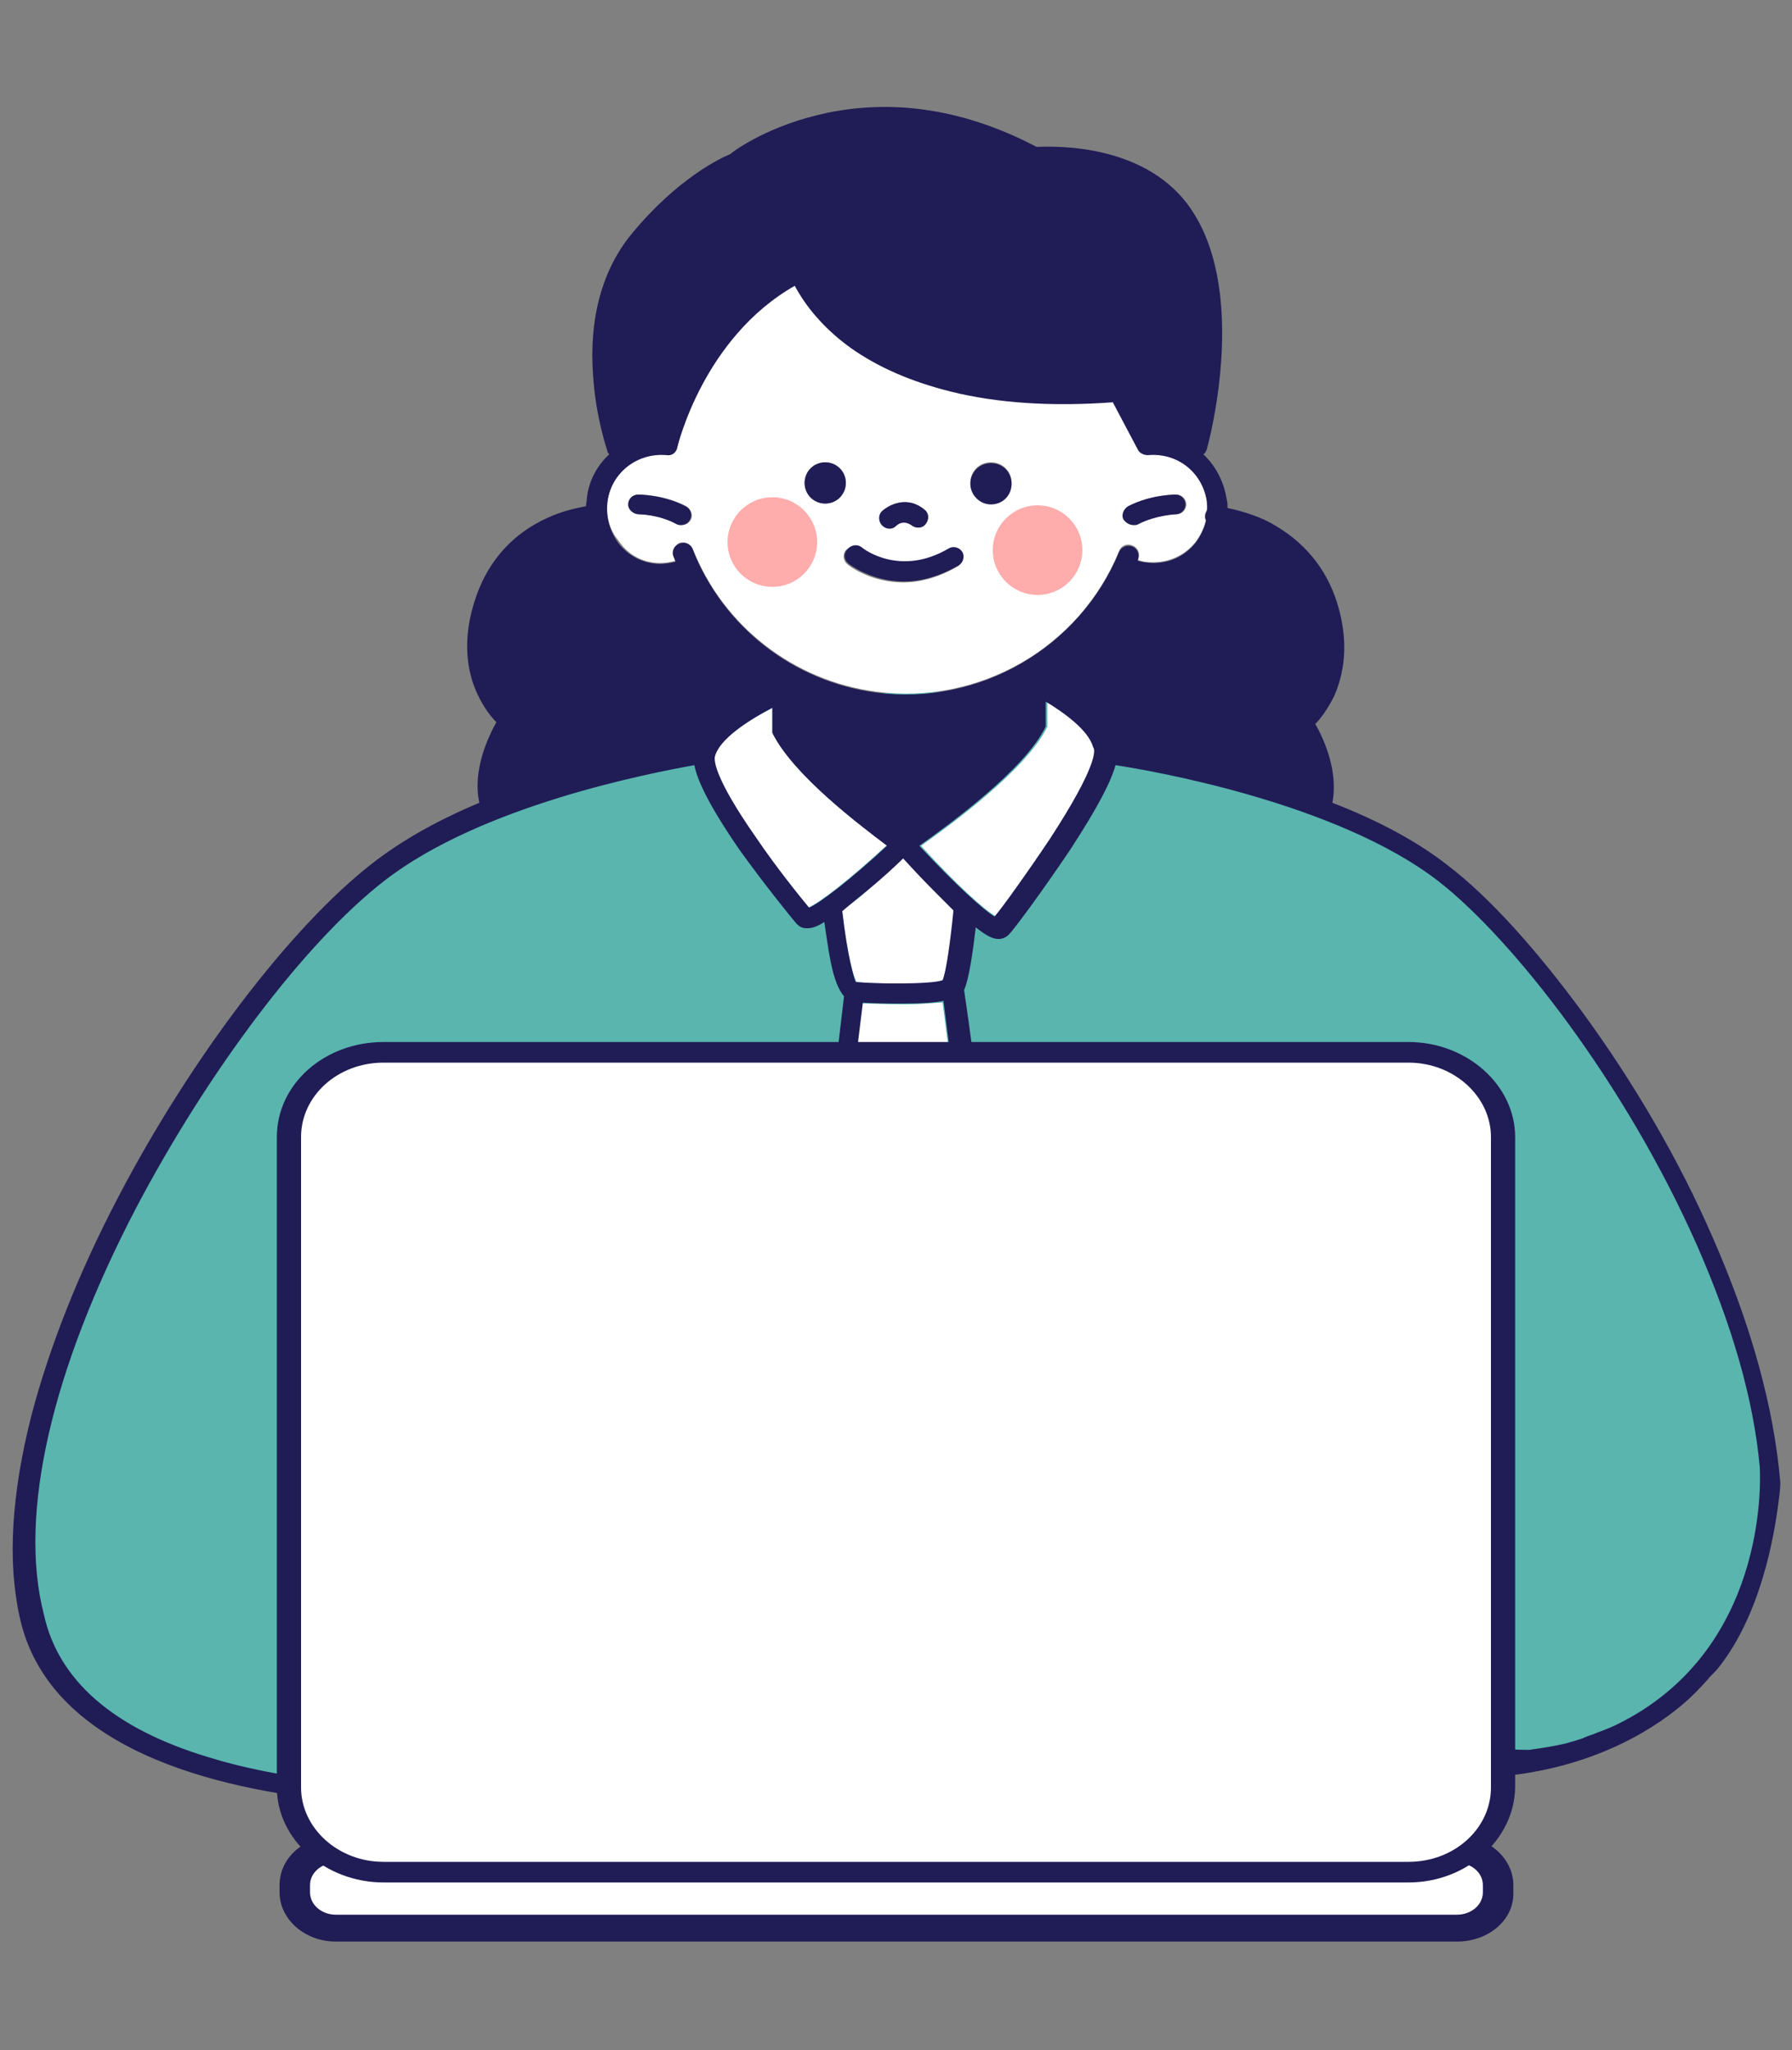 <?xml version="1.0" encoding="utf-8"?>
<!-- Generator: Adobe Illustrator 26.2.1, SVG Export Plug-In . SVG Version: 6.00 Build 0)  -->
<svg version="1.1" id="Layer_1" xmlns="http://www.w3.org/2000/svg" xmlns:xlink="http://www.w3.org/1999/xlink" x="0px" y="0px"
	 viewBox="0 0 200 228.8" style="enable-background:new 0 0 200 228.8;" xml:space="preserve">
<rect x="0" y="0" width="200" height="228.8" fill="#808080" stroke="none"/>
<style type="text/css">
	.st0{fill:#59B5AE;}
	.st1{fill:#FFFFFF;}
	.st2{fill:#201C56;}
	.st3{fill:#63C6FF;}
	.st4{fill:#FFCECE;}
	.st5{fill:#FFACAC;}
</style>
<path class="st0" d="M78,84.1c0,0-28.1,5.8-37,14.6s-23.8,26.6-29.8,42.2c0,0-12.4,21-6.8,42.2c0,0,3.4,12.3,28.2,16.2
	c24.7,3.9,135.8-2.2,135.8-2.2s25.2-4.1,27.7-22.4s-3.1-28.8-3.1-28.8s-9-26.7-26.6-43.1c0,0-12.3-12.2-27.1-14.8
	c0,0-11.1-3.2-15.9-3.5c0,0-6.1-9.5-8.8-8.2s-27.5,1.1-27.5,1.1S81.4,79.2,78,84.1z"/>
<g>
	<g>
		<g>
			<path class="st1" d="M117.2,93.6c5.2-7.9,5.1-9.9,5-10.2c-0.5-2-3.3-4-5.3-5.1v2.3l0,0c0,0,0,0,0,0.1l0,0c0,0,0,0,0,0.1
				c0,0,0,0,0,0.1l0,0c0,0,0,0,0,0.1l0,0c0,0,0,0,0,0.1l0,0l0,0l0,0c-2.3,4.8-11,11.1-14.1,13.3c3.9,4.3,7.1,7.2,8.4,7.9
				C112,101,114.6,97.5,117.2,93.6z"/>
		</g>
	</g>
</g>
<g>
	<g>
		<g>
			<path class="st1" d="M100.8,112.1L100.8,112.1c-1.7,0-3.4-0.1-4.6-0.1c-2.1,17-5.1,43.5-4.6,45.8c0.3,1.2,2,4.5,4.3,8
				c2.2,3.3,3.9,5.4,4.6,6.1c0.7-0.7,2.1-2.5,4.3-5.8c2.1-3.2,4.1-6.6,4.8-8.3c0.2-0.5,0.8-3.9-1.7-24.9c-1.1-9-2.3-17.7-2.7-21
				C104.4,111.9,103,112.1,100.8,112.1z"/>
		</g>
	</g>
</g>
<path class="st2" d="M114.1,75.5c-3.9,2.1-8.4,3.3-12.9,3.3c-1.1,0-2.2-0.1-3.4-0.2l-0.2,0c-3-0.4-6-1.3-8.9-2.8l-1.5-0.8v6.2
	l0.1,0.2c2.9,5.1,12.5,11.8,12.9,12.1l0.6,0.4l0.6-0.4c1.2-0.8,11.4-7.8,14-12.9l0.1-0.2v-5.8L114.1,75.5z"/>
<g>
	<g>
		<g>
			<polygon class="st3" points="92.6,195.3 86.6,198.5 92.7,201.8 			"/>
		</g>
	</g>
</g>
<path class="st2" d="M132,24.4c-4.6-7-14.5-6.7-16.4-6.6c-0.1,0-0.2,0-0.1,0c-7.6-4.1-15.2-5.4-22.8-3.8c-6.3,1.3-10.2,4.3-10.4,4.4
	l0,0c0,0-0.1,0.1-0.2,0.1c-0.4,0.2-1.6,0.7-3.3,1.9c-2.7,1.9-5.2,4.2-7.2,6.7c-6.7,8.2-3.3,20.4-2.6,22.7l0.4,1.2l1.1-0.6
	c0.9-0.5,2.1-0.8,3.2-0.8h0.7l0.2-0.7c0.4-1.2,1.2-3.8,2.7-6.6c2.9-5.3,6.9-9.4,11.7-11.9c0,0,0,0,0.1,0l0.1,0c0,0,0,0,0,0.1
	c0.5,1.5,2.3,4.8,6.5,7.5c4.6,3.2,13.5,6.8,29,5.7c0.1,0,0.2,0,0.2,0.1l3.1,5.8h0.7c1.2,0,2.3,0.3,3.4,0.8l1.1,0.5l0.3-1.2
	C134.2,46.9,137.4,32.6,132,24.4z"/>
<g>
	<g>
		<g>
			<path class="st1" d="M100.8,95.8c-0.9,0.8-2.4,2.1-3.9,3.5c-1.1,1-2.1,1.7-2.9,2.3v0.1c0.6,5.2,1.3,7.4,1.6,7.9
				c1.8,0.2,8.4,0.4,9.7-0.2c0.4-0.9,0.9-4.6,1.2-7.7c0-0.1,0-0.1,0-0.1c-0.6-0.5-1.2-1.2-1.9-1.9C103.1,98.2,101.7,96.7,100.8,95.8
				z"/>
		</g>
	</g>
</g>
<g>
	<path class="st2" d="M145.2,80.6c0-0.1,0-0.2,0-0.2l0.1-0.1c1.3-1.2,5.2-5.6,2.4-13.4c-1.7-4.7-5.5-7.9-10.8-9l-0.9-0.2l-0.3,0.9
		c-0.3,0.9-0.7,1.8-1.2,2.6c-1.2,1.7-2.8,2.6-4.8,2.9l0,0c-1,0.2-2,0-3.4-0.4l-0.8-0.2l-0.4,0.7c-2.1,4.1-5.2,7.5-8.9,9.9l-0.5,0.3
		v1.9l0.6,0.3c0.6,0.3,1.7,1,2.9,1.7c2.3,1.7,3.7,3.3,4.1,4.6c0,0.2,0.1,0.6,0.4,0.9l0.2,0.2l0.9,0.1c2.1,0.3,7,1.1,12.7,2.7
		c3.4,1,6.2,1.8,8.8,2.8l1.2,0.4l0.1-1.2c0.3-2.3-0.4-4.3-0.7-5C146.5,82.7,145.9,81.3,145.2,80.6z"/>
	<path class="st2" d="M77.3,64.2l-0.4-0.8L76,63.7c-0.6,0.2-1.3,0.3-2.2,0.3c-0.4,0-0.6,0-0.9-0.1l-0.1,0c-1.9-0.3-3.6-1.2-4.8-2.8
		c-0.6-0.8-1-1.7-1.2-2.5l-0.2-1l-1,0.2c-3.1,0.6-8.7,2.5-11.2,9c-2.9,7.9,1,12.4,2.3,13.6l0.1,0.1c0,0,0.1,0.1,0.1,0.1l-0.1,0.1
		c-0.1,0.2-3,4.5-2.3,8.5l0.2,1.2l1.1-0.4c2.8-1.1,5.8-2.1,9.2-3c5.6-1.6,10.4-2.4,12.5-2.7l0.9-0.1l0.2-0.5
		c0.9-1.9,3.6-4.1,7.8-6.1l0.6-0.3v-2.4l-0.5-0.3C82.6,71.9,79.4,68.3,77.3,64.2z"/>
</g>
<g>
	<g>
		<g>
			<path class="st3" d="M87.1,184.5c-0.4,0.5-0.9,0.9-1.5,1.3c1.7,0.9,2.5,2.8,2,4.8c-0.4,1.8-1.8,3.6-4,4.6l1,1.9l7.5-4l-4.7-8.9
				C87.3,184.2,87.2,184.3,87.1,184.5z"/>
		</g>
	</g>
</g>
<g>
	<g>
		<g>
			<path class="st1" d="M73,62.8c0.8,0.1,1.6,0,2.4-0.2c-0.1-0.2-0.1-0.3-0.2-0.5c-0.2-0.6,0.1-1.2,0.6-1.5c0.6-0.2,1.2,0.1,1.5,0.6
				c3.4,8.7,11.3,14.8,20.5,16c11.5,1.5,22.7-4.9,27.1-15.7c0.2-0.6,0.9-0.9,1.5-0.6c0.6,0.2,0.9,0.9,0.6,1.5v0.1
				c0.8,0.3,1.7,0.3,2.5,0.2c1.6-0.2,3-1,4-2.3c0.5-0.7,0.9-1.5,1.1-2.4c-0.1-0.1-0.1-0.3-0.1-0.5s0.1-0.4,0.2-0.6c0-0.3,0-0.7,0-1
				c-0.4-3.2-3.3-5.5-6.6-5.2c-0.5,0-0.9-0.2-1.1-0.6l-2.8-5.3c-6.8,0.4-12.9,0-18.1-1.2c-4.4-1-8.1-2.7-11.2-4.9
				c-3.6-2.6-5.4-5.3-6.2-6.9c-10.2,5.8-13,17.9-13.1,18c-0.1,0.6-0.6,0.9-1.2,0.9c-3.3-0.3-6.1,1.9-6.6,5.2
				c-0.2,1.6,0.2,3.2,1.2,4.4C70,61.8,71.4,62.6,73,62.8z M126,56.5c2.5-1.3,5.2-1.3,5.3-1.3c0.6,0,1.1,0.5,1.1,1.1
				s-0.5,1.1-1.1,1.1l0,0c0,0-2.2,0-4.2,1.1c-0.2,0.1-0.4,0.1-0.5,0.1c-0.4,0-0.8-0.2-1-0.6C125.2,57.5,125.4,56.8,126,56.5z
				 M110.6,51.6c1.3,0,2.3,1,2.3,2.3s-1,2.3-2.3,2.3s-2.3-1-2.3-2.3C108.3,52.6,109.3,51.6,110.6,51.6z M98.5,57
				c0.8-0.7,2.8-1.7,4.7-0.1c0.5,0.4,0.5,1.1,0.1,1.6s-1.1,0.5-1.6,0.1c-0.2-0.2-0.9-0.7-1.7,0.1c-0.2,0.2-0.5,0.3-0.7,0.3
				c-0.3,0-0.6-0.1-0.8-0.4C98,58.1,98.1,57.4,98.5,57z M96.1,61.2c0.2,0.1,4.3,3.3,9.7,0.1c0.5-0.3,1.2-0.1,1.5,0.4
				s0.1,1.2-0.4,1.5c-2.2,1.3-4.3,1.8-6.1,1.8c-3.7,0-6.1-1.9-6.2-2c-0.5-0.4-0.6-1.1-0.2-1.6C94.9,60.9,95.6,60.8,96.1,61.2z
				 M92.1,51.6c1.3,0,2.3,1,2.3,2.3s-1,2.3-2.3,2.3s-2.3-1-2.3-2.3C89.8,52.6,90.8,51.6,92.1,51.6z M71.3,55.2c0.1,0,2.8,0,5.3,1.3
				c0.5,0.3,0.8,1,0.5,1.5c-0.2,0.4-0.6,0.6-1,0.6c-0.2,0-0.4,0-0.5-0.1c-2-1.1-4.2-1.1-4.2-1.1l0,0c-0.6,0-1.1-0.5-1.1-1.1
				C70.1,55.7,70.6,55.2,71.3,55.2z"/>
		</g>
	</g>
</g>
<g>
	<g>
		<g>
			<path class="st1" d="M79.7,84.4c-0.1,0.3-0.2,2.2,4.6,9.1c2.4,3.4,5,6.6,5.9,7.8c1.2-0.5,4.6-3.1,8.8-7
				c-2.9-2.1-10.6-7.9-12.8-12.6l0,0l0,0l0,0c0,0,0,0,0-0.1l0,0c0,0,0,0,0-0.1c0,0,0,0,0-0.1c0,0,0,0,0-0.1c0,0,0,0,0-0.1l0,0
				c0,0,0,0,0-0.1l0,0V79C83.5,80.4,80.2,82.5,79.7,84.4z"/>
		</g>
	</g>
</g>
<g>
	<g>
		<g>
			<path class="st4" d="M53.1,172.1c0,0.1-0.1,0.2-0.1,0.2c-2.6,4.6-4.6,9.6-5.9,14.9c-0.1,0.4-0.2,0.8-0.3,1.1
				c-0.8,3.3-1.7,6.7-0.1,9.4c1.3,2.2,3.8,3.7,7.8,4.7c6.2,1.6,15,2.3,17.5-0.6c-5.3-1.3-10.2-3.3-13.5-4.8
				c-0.6-0.3-0.8-0.9-0.6-1.5c0.3-0.6,0.9-0.8,1.5-0.6c3.5,1.6,8.8,3.7,14.5,5c1.3,0.3,2.8-0.3,3.5-1.3c0.7-0.9,0.6-2-0.1-3.2l0,0
				c-4.6-1.2-11.2-4.7-16.4-7.6c-0.5-0.3-0.7-1-0.4-1.5s1-0.7,1.5-0.4c8.5,4.8,15,7.7,18,7.8c3.1,0.1,5.1-1.7,5.5-3.5
				c0.1-0.6,0.2-1.8-1-2.3c-0.9-0.4-1.9-0.9-2.9-1.4l0,0c-6-3-13.2-7-17.3-9.3c-0.5-0.3-0.7-1-0.4-1.5c0.3-0.5,1-0.7,1.5-0.4
				c4.1,2.3,11.1,6.2,17,9.2c1.4,0,2.4-0.3,3-1c1-1.3,0.4-3.9,0.1-4.8c-1.7-4.8-15-10.3-23.6-12.7C55.6,163.8,53.2,171.7,53.1,172.1
				z"/>
		</g>
	</g>
</g>
<g>
	<g>
		<g>
			<path class="st3" d="M70.6,152.5l-7.5,4l4.5,8.4c0,0.1,0.1,0.1,0.1,0.2c3.7,1.3,8.5,3.2,12.5,5.5L70.6,152.5z"/>
		</g>
	</g>
</g>
<g>
	<g>
		<path class="st2" d="M71.3,57.4L71.3,57.4c0,0,2.2,0,4.2,1.1c0.2,0.1,0.4,0.1,0.5,0.1c0.4,0,0.8-0.2,1-0.6
			c0.3-0.5,0.1-1.2-0.5-1.5c-2.5-1.3-5.2-1.3-5.3-1.3c-0.6,0-1.1,0.5-1.1,1.1C70.1,56.9,70.7,57.4,71.3,57.4z"/>
	</g>
</g>
<g>
	<g>
		<path class="st2" d="M126.5,58.6c0.2,0,0.4,0,0.5-0.1c2-1,4.2-1.1,4.2-1.1l0,0c0.6,0,1.1-0.5,1.1-1.1s-0.5-1.1-1.1-1.1
			c-0.1,0-2.8,0-5.3,1.3c-0.5,0.3-0.8,1-0.5,1.5C125.7,58.4,126.1,58.6,126.5,58.6z"/>
	</g>
</g>
<g>
	<g>
		<path class="st2" d="M99.3,59c0.3,0,0.5-0.1,0.7-0.3c0.8-0.7,1.5-0.2,1.7-0.1c0.5,0.4,1.2,0.4,1.6-0.1s0.4-1.2-0.1-1.6
			c-1.9-1.6-3.9-0.6-4.7,0.1c-0.5,0.4-0.5,1.1-0.1,1.6C98.7,58.9,99,59,99.3,59z"/>
	</g>
</g>
<g>
	<g>
		<ellipse class="st2" cx="92.1" cy="53.9" rx="2.3" ry="2.3"/>
	</g>
</g>
<g>
	<g>
		<path class="st2" d="M110.6,56.3c1.3,0,2.3-1,2.3-2.3s-1-2.3-2.3-2.3s-2.3,1-2.3,2.3C108.3,55.2,109.3,56.3,110.6,56.3z"/>
	</g>
</g>
<g>
	<g>
		<path class="st2" d="M94.7,62.9c0.1,0.1,2.6,2,6.2,2c1.8,0,3.8-0.5,6.1-1.8c0.5-0.3,0.7-1,0.4-1.5c-0.3-0.5-1-0.7-1.5-0.4
			c-5.4,3.2-9.5,0.1-9.7-0.1c-0.5-0.4-1.2-0.3-1.6,0.2C94.1,61.8,94.2,62.5,94.7,62.9z"/>
	</g>
</g>
<g>
	<g>
		<g>
			<circle class="st5" cx="86.2" cy="60.5" r="5"/>
		</g>
	</g>
</g>
<g>
	<g>
		<g>
			<ellipse class="st5" cx="115.8" cy="61.4" rx="5" ry="5"/>
		</g>
	</g>
</g>
<path class="st2" d="M191.1,138c-3.7-8.5-8.7-17.1-14.4-24.9c-5.2-7.1-10.5-13-15.1-16.5c-3.3-2.6-7.7-5-12.9-7
	c0.7-3.6-1-7.2-1.9-8.8c0.6-0.6,1.4-1.7,2.1-3.1c1-2.3,1.9-6,0.1-11.1c-1.4-3.9-4.2-6.8-7.9-8.6c-1.6-0.7-3.1-1.1-4.1-1.3
	c0-0.3,0-0.7-0.1-1c-0.3-1.9-1.2-3.7-2.6-5c0.2-0.1,0.3-0.3,0.4-0.6c0.2-0.7,4.6-17-1.6-26.5c-4.9-7.6-15.3-7.3-17.4-7.2
	c-7.8-4.1-15.7-5.4-23.4-3.8c-6.2,1.3-10.1,4-10.8,4.6c-1,0.4-5.9,2.7-11,8.9c-3.3,4-4.8,9.5-4.3,15.9c0.3,4.7,1.6,8.3,1.6,8.4
	s0.1,0.2,0.2,0.3c-1.4,1.3-2.3,3-2.5,4.9c0,0.3-0.1,0.6-0.1,0.9c-1,0.2-2.6,0.5-4.3,1.3c-3.8,1.7-6.5,4.7-7.9,8.6
	c-1.8,5-1,8.8,0.1,11.1c0.7,1.5,1.5,2.5,2.1,3.1c-0.9,1.6-2.7,5.4-1.9,9c-4.8,2-8.8,4.3-12,6.8c-9.1,7.1-20.2,21.7-28.3,37.2
	c-4.5,8.6-7.7,16.8-9.7,24.4c-2.2,8.7-2.7,16.2-1.3,22.5C5.4,195.2,24,199.7,37.7,201l-1.5,4.1l2.2,0.5l1.6-4.4
	c2.7,0.2,5.2,0.3,7.3,0.3c2.1,1.6,4.6,2.5,6.6,3c2.8,0.7,7,1.4,10.8,1.4c0.2,0,0.4,0,0.7,0c3.4-0.1,7.5-0.8,9-3.8c0.1,0,0.1,0,0.2,0
	c1.8,0,3.6-0.9,4.7-2.4c0.9-1.2,1.1-2.7,0.6-4.1c0.1,0,0.2,0,0.2,0c0.4,0,0.9,0,1.3-0.1l1.8,3.3c0,0,0,0.1,0.1,0.1l0.1,0.1l0.1,0.1
	c0,0,0.1,0,0.1,0.1l9.7,5.3c0.2,0.1,0.4,0.1,0.5,0.1c0.2,0,0.4-0.1,0.6-0.2c0.3-0.2,0.6-0.6,0.5-1l-0.2-10.3c0,0,0,0,0-0.1
	c0,0,0,0,0-0.1c0,0,0,0,0-0.1c0,0,0,0,0-0.1c0,0,0,0,0-0.1c0,0,0,0,0-0.1l-6.3-11.8c0-0.1-0.1-0.1-0.1-0.2
	c5.9,1.3,11.9,3.1,17.7,5.6v19.1l2.3-0.5v-18.6c9.8-4.1,19.7-6.5,29.5-7.3c-1.5,1.8-2.7,3.7-3.6,5.9c-0.2,0.4-1.5,3.7-0.1,6.1
	c0.7,1.3,2.1,2,3.9,2.2c0,1,0.1,2,0.5,2.9c0.5,1.3,1.5,2.2,2.9,2.5c0.5,0.1,1,0.2,1.5,0.2c1.4,0,2.9-0.4,4.2-1c0,0.1,0,0.2,0,0.4
	c0,2.7,1.2,4,2.2,4.7c0.8,0.5,1.8,0.8,2.9,0.8c1,0,2.2-0.2,3.3-0.7c0.7-0.3,1.4-0.8,2.2-1.3c0,0.2,0,0.3,0.1,0.5
	c0.2,1.3,1.1,2.5,2.5,3.3c0.9,0.5,1.9,0.8,2.8,0.9l1.2-0.4c-0.2-1.1-0.3-1.8-0.3-1.8c-1.5,0-3.7-0.9-4-2.4c-0.7-3.8,5.3-8.2,7.7-9.5
	c0.5-0.3,0.7-1,0.4-1.5s-1-0.7-1.5-0.4c-0.3,0.2-5.7,3.3-7.9,7.5c-1.5,1.6-2.8,2.7-4,3.2c-1.5,0.7-3.1,0.7-4,0.1
	c-0.8-0.5-1.2-1.4-1.2-2.8c0-7.6,9.9-12.7,10-12.7c0.6-0.3,0.8-1,0.5-1.5c-0.3-0.6-1-0.8-1.5-0.5c-0.1,0.1-2.8,1.4-5.6,3.9
	c-2.7,2.4-4.4,5-5.2,7.6c-1.5,1.1-4,2-5.6,1.6c-0.7-0.2-1.1-0.6-1.4-1.2c-2.2-5.5,7.4-12.8,11.3-15.1c0.5-0.3,0.7-1,0.4-1.5
	s-1-0.7-1.5-0.4s-10.2,6.1-12.3,12.8h-0.1c-1.1-0.1-1.9-0.5-2.2-1.1c-0.7-1.2-0.1-3.3,0.2-4.1c2-5,6-8.9,11.6-11.2
	c2-0.8,4.1-1.5,6.4-1.9c0.1-0.7,0.3-1.5,0.5-2.4c0-1.8,0.1-4.5,0.1-7.7c0.2-12.6,0.6-33.8,0.6-41.1c0-0.6-0.5-1.1-1.1-1.1
	s-1.1,0.5-1.1,1.1c0,7.3-0.4,28.5-0.6,41.1c-0.1,3.5-0.1,6.3-0.1,8.2c-2,0.4-3.8,1-5.6,1.8c-2.6,1.1-4.8,2.5-6.8,4.2h-0.1
	c-11,0.6-22,3.2-32.9,7.8c-6.4-2.7-12.9-4.7-19.3-6c-0.1-0.6-0.3-0.9-0.3-0.9c-0.5-1.4-1.7-2.8-3.3-4.2c0-0.1,0-0.1-0.1-0.2
	l-12.1-22.7c-0.3-0.6-1-0.8-1.5-0.5l-9.5,5c-0.3,0.1-0.5,0.4-0.5,0.7c-0.1,0.3-0.1,0.6,0.1,0.9l4,7.5c-1.1-0.3-1.9-0.6-2.2-0.7
	c-0.2-0.1-0.5-0.1-0.7-0.2c-0.1-0.1-0.2-0.2-0.3-0.2C59,162,56,160.5,53,159c-0.2-9.2-0.8-31.1-0.8-36.8c0-0.6-0.5-1.1-1.1-1.1
	s-1.1,0.5-1.1,1.1c0,5.5,0.6,25.9,0.8,35.6c-8-3.9-15.3-7.4-15.4-7.5c-0.6-0.3-1.2,0-1.5,0.5c-0.3,0.6,0,1.2,0.5,1.5
	c0.1,0.1,12.9,6.3,23.4,11.4c-1.4,0.6-2.8,1.6-3.9,3.1c-1.5,2-2.3,4.1-2.5,4.7c-2.7,4.8-4.7,9.9-6,15.3c-0.1,0.4-0.2,0.7-0.3,1.1
	c-0.9,3.4-1.9,7.6,0.2,11.1c0.1,0.2,0.2,0.3,0.3,0.4c-5.6-0.2-14.4-0.8-22.4-3.3c-10.6-3.2-16.7-8.6-18.3-15.9
	C2,169,5.8,152.8,15.2,134.8c8-15.2,18.8-29.6,27.7-36.5c10.8-8.4,29.6-12,34.6-12.9c0.3,1.6,1.5,4.3,5,9.4c2.8,3.9,5.8,7.6,6.4,8.3
	c0.3,0.3,0.6,0.5,1.1,0.5h0.1c0.4,0,1-0.1,1.9-0.7c0.2,1.3,0.4,2.9,0.7,4.4c0.4,2,0.9,3.2,1.5,3.9c-0.8,6.8-5.3,43.6-4.6,46.9
	c0.5,2.5,3.9,7.7,5,9.3c4.6,6.9,5.7,6.9,6.2,6.9c0.6,0,1.6,0,5.9-6.5c2-2.9,4.4-6.9,5.3-9.2c0.3-0.8,1.2-2.8-1.5-26
	c-1.2-10.2-2.6-20.1-2.9-22.1c0.6-1.4,1-4.5,1.3-7c1.5,1.2,2.1,1.3,2.6,1.3c0.4,0,0.8-0.2,1.1-0.5c0.6-0.6,3.7-4.8,6.8-9.4
	c3.2-4.9,4.6-7.7,5.1-9.5c4,0.6,24.8,4.2,36.1,13c8.3,6.5,20.8,22.5,28.8,40.6c3.9,8.9,6.3,17.1,7,24.7c0.1,1.7,0.8,20.6-16,28.8
	l0,0c-0.4,0.2-0.9,0.4-1.4,0.6c-0.3,0.1-0.5,0.2-0.8,0.3c-0.4,0.2-0.9,0.3-1.3,0.5c-0.1,0-0.2,0.1-0.2,0.1c-0.6,0.2-1.3,0.4-2,0.6
	c-1.3,0.3-2.6,0.5-4,0.7l0,0c-0.8,0-1.5,0-2.2-0.1c0,0-0.7,3.1-0.4,3c10.4-1.1,17.1-5.6,20.3-8.5c1.6-1.5,2.4-2.5,2.4-2.5l0,0
	c0.4-0.4,0.8-0.8,1.1-1.2c4.6-5.9,6.1-14.4,6.6-18.4l0,0c0.2-1.4,0.2-2.1,0.2-2.1C198,157.2,195.5,148,191.1,138z M92.7,201.8
	l-6.1-3.3l6-3.2L92.7,201.8z M87.1,184.5c0.1-0.1,0.2-0.3,0.3-0.4l4.7,8.9l-7.5,4l-1-1.9c2.2-1,3.6-2.7,4-4.6c0.5-2-0.3-3.8-2-4.8
	C86.3,185.4,86.7,185,87.1,184.5z M63.2,156.5l7.5-4l9.7,18.2c-4-2.3-8.9-4.3-12.5-5.5c0-0.1,0-0.1-0.1-0.2L63.2,156.5z M46.8,188.3
	c0.1-0.4,0.2-0.8,0.3-1.1c1.3-5.2,3.2-10.2,5.9-14.9c0-0.1,0.1-0.2,0.1-0.2c0.1-0.3,2.6-8.3,8.7-6.5c8.6,2.5,21.9,7.9,23.6,12.7
	c0.3,0.9,0.9,3.5-0.1,4.8c-0.5,0.7-1.5,1-3,1c-5.9-2.9-12.9-6.9-17-9.2c-0.5-0.3-1.2-0.1-1.5,0.4c-0.3,0.5-0.1,1.2,0.4,1.5
	c4.1,2.3,11.3,6.4,17.3,9.3c1,0.5,2,1,2.9,1.4c1.2,0.6,1.2,1.7,1,2.3c-0.4,1.8-2.5,3.6-5.5,3.5s-9.5-2.9-18-7.8
	c-0.5-0.3-1.2-0.1-1.5,0.4s-0.1,1.2,0.4,1.5c5.2,3,11.9,6.4,16.4,7.6c0.7,1.2,0.8,2.3,0.1,3.2c-0.7,1.1-2.2,1.6-3.5,1.3
	c-5.6-1.3-11-3.4-14.5-5c-0.6-0.3-1.2,0-1.5,0.6s0,1.2,0.6,1.5c3.3,1.5,8.2,3.5,13.5,4.8c-2.4,2.9-11.3,2.2-17.5,0.6
	c-4-1-6.4-2.5-7.8-4.7C45.1,195,46,191.6,46.8,188.3z M72.4,27.7c2.7-3.3,5.3-5.4,7-6.5c1.9-1.3,3.2-1.8,3.2-1.8
	c0.1,0,0.2-0.1,0.3-0.2c0,0,3.8-3,10-4.2c7.3-1.5,14.7-0.3,22.1,3.7c0.2,0.1,0.4,0.1,0.6,0.1c0.1,0,11-1,15.6,6.1
	c5.4,8.3,1.6,23.4,1.3,24.6c-1.2-0.6-2.5-0.9-3.8-0.9h-0.1l-2.8-5.3c-0.2-0.4-0.6-0.6-1.1-0.6c-15.3,1.1-23.9-2.4-28.4-5.5
	c-3.8-2.7-5.6-5.8-6.1-7c-0.1-0.3-0.3-0.6-0.6-0.7c-0.3-0.1-0.6-0.1-0.9,0c-5,2.5-9.2,6.7-12.2,12.3c-1.6,2.9-2.5,5.5-2.8,6.8
	c-1.3,0-2.6,0.3-3.7,0.9C69.4,47.6,65.8,35.7,72.4,27.7z M67.8,56c0.4-3.2,3.3-5.5,6.6-5.2c0.6,0.1,1.1-0.3,1.2-0.9
	c0-0.1,2.9-12.2,13.1-18c0.8,1.5,2.6,4.3,6.2,6.9c3.1,2.2,6.8,3.8,11.2,4.9c5.2,1.3,11.3,1.7,18.1,1.2l2.8,5.3
	c0.2,0.4,0.7,0.6,1.1,0.6c3.3-0.3,6.1,1.9,6.6,5.2c0,0.3,0.1,0.7,0,1c-0.1,0.2-0.2,0.4-0.2,0.6s0,0.3,0.1,0.5
	c-0.2,0.9-0.6,1.7-1.1,2.4c-1,1.3-2.4,2.1-4,2.3c-0.9,0.1-1.7,0-2.5-0.2v-0.1c0.2-0.6,0-1.2-0.6-1.5c-0.6-0.2-1.2,0-1.5,0.6
	c-4.4,10.7-15.6,17.2-27.1,15.7c-9.2-1.2-17.1-7.3-20.5-16c-0.2-0.6-0.9-0.9-1.5-0.6c-0.6,0.2-0.9,0.9-0.6,1.5
	c0.1,0.2,0.1,0.3,0.2,0.5c-0.8,0.2-1.6,0.3-2.4,0.2c-1.6-0.2-3-1-4-2.3C68,59.2,67.6,57.6,67.8,56z M114.6,76.3v3.9
	c-2.3,4.5-11.2,10.8-13.7,12.5c-2.3-1.6-10.2-7.5-12.5-11.9v-3.7v-0.6c2.8,1.5,5.9,2.5,9.2,2.9c1.2,0.2,2.4,0.2,3.7,0.2
	C106,79.8,110.6,78.6,114.6,76.3z M77.8,83.1c-1.8,0.3-6.8,1.2-12.9,2.8c-3.3,0.9-6.4,1.9-9.3,3c-0.7-3.7,2.1-7.7,2.1-7.7
	c0.3-0.5,0.2-1.2-0.2-1.5c-0.2-0.2-5.1-4.3-2.2-12.4c2.4-6.5,8.2-8,10.4-8.4c0.3,1,0.8,2,1.4,2.9c1.3,1.8,3.3,2.9,5.5,3.2
	c0.4,0,0.7,0.1,1.1,0.1c0.9,0,1.7-0.1,2.6-0.4c2.3,4.4,5.7,8.1,9.7,10.7v1.2C84.2,77.4,79.2,79.9,77.8,83.1z M90.3,101.3
	c-1-1.2-3.6-4.4-5.9-7.8c-4.9-7-4.7-8.8-4.6-9.1c0.5-1.9,3.7-4,6.4-5.4v2.2c0,0,0,0,0,0.1c0,0,0,0,0,0.1c0,0,0,0,0,0.1
	c0,0,0,0,0,0.1c0,0,0,0,0,0.1c0,0,0,0,0,0.1c2.3,4.7,9.9,10.4,12.8,12.6C94.9,98.2,91.5,100.8,90.3,101.3z M94,101.7L94,101.7
	c0.8-0.7,1.7-1.4,2.9-2.4c1.6-1.3,3.1-2.7,3.9-3.5c0.8,0.9,2.2,2.4,3.7,3.9c0.7,0.7,1.4,1.4,1.9,1.9v0.1c-0.3,3.1-0.8,6.8-1.2,7.7
	c-1.3,0.5-7.9,0.4-9.7,0.2C95.3,109.1,94.6,106.9,94,101.7z M108,132.8c2.5,21,1.9,24.4,1.7,24.9c-0.7,1.7-2.7,5.1-4.8,8.3
	c-2.2,3.3-3.6,5.1-4.3,5.8c-0.8-0.7-2.5-2.8-4.6-6.1c-2.3-3.5-4-6.7-4.3-8c-0.5-2.3,2.5-28.8,4.6-45.8c1.2,0.1,2.9,0.1,4.5,0.1h0.1
	c2.1,0,3.5-0.1,4.4-0.3C105.7,115.1,106.9,123.8,108,132.8z M117.2,93.6c-2.6,3.9-5.2,7.5-6.2,8.7c-1.2-0.7-4.4-3.6-8.4-7.9
	c3.1-2.2,11.8-8.5,14.1-13.3c0,0,0,0,0-0.1c0,0,0,0,0-0.1c0,0,0,0,0-0.1c0,0,0,0,0-0.1c0,0,0,0,0-0.1v-2.3c2,1.2,4.8,3.2,5.3,5.1
	C122.3,83.7,122.4,85.6,117.2,93.6z M146.6,88.7c-2.7-1-5.7-1.9-8.9-2.8c-6.3-1.7-11.6-2.6-13.3-2.8c0-0.1,0-0.2-0.1-0.3
	c-0.5-1.8-2-3.6-4.5-5.3c-1.2-0.8-2.3-1.5-3-1.8V75c3.8-2.6,7-6.1,9.2-10.3c1.2,0.4,2.5,0.5,3.8,0.4c2.2-0.3,4.1-1.4,5.5-3.2
	c0.7-0.9,1.1-1.8,1.4-2.9c2.4,0.4,7.9,2.1,10.1,8.4c3,8.1-1.9,12.2-2.2,12.4c-0.5,0.4-0.6,1-0.2,1.5c0,0,0.8,1.2,1.5,2.9
	C146.4,85.3,146.8,87,146.6,88.7z"/>
<path class="st1" d="M163.5,215.2H36.6c-2.1,0-3.7-1.7-3.7-3.7v-1.4c0-2.1,1.7-3.7,3.7-3.7h126.9c2.1,0,3.7,1.7,3.7,3.7v1.4
	C167.2,213.6,165.6,215.2,163.5,215.2z"/>
<path class="st2" d="M162.6,216.7H37.5c-3.5,0-6.3-2.5-6.3-5.5v-0.8c0-3.1,2.8-5.5,6.3-5.5h125.1c3.5,0,6.3,2.5,6.3,5.5v0.8
	C169,214.3,166.1,216.7,162.6,216.7z M37.5,207.9c-1.6,0-2.9,1.1-2.9,2.5v0.8c0,1.4,1.3,2.5,2.9,2.5h125.1c1.6,0,2.9-1.1,2.9-2.5
	v-0.8c0-1.4-1.3-2.5-2.9-2.5H37.5z"/>
<path class="st1" d="M157.5,117.3c0,0-106.4,0-114.8,0s-10.3,9-10.3,9v74c1.4,8.2,9.8,8.8,9.8,8.8l111-0.1
	c13.3,1.1,14.2-8.2,14.2-8.2s0.3-67.3,0.5-73.9C168,120.3,157.5,117.3,157.5,117.3z"/>
<path class="st2" d="M157.2,210.1H42.8c-6.5,0-11.9-4.8-11.9-10.6v-72.6c0-5.9,5.3-10.6,11.9-10.6h114.4c6.5,0,11.9,4.8,11.9,10.6
	v72.6C169,205.3,163.7,210.1,157.2,210.1z M42.8,118.6c-5.1,0-9.2,3.7-9.2,8.3v72.6c0,4.5,4.1,8.3,9.2,8.3h114.4
	c5.1,0,9.2-3.7,9.2-8.3v-72.6c0-4.5-4.1-8.3-9.2-8.3H42.8z"/>
</svg>
